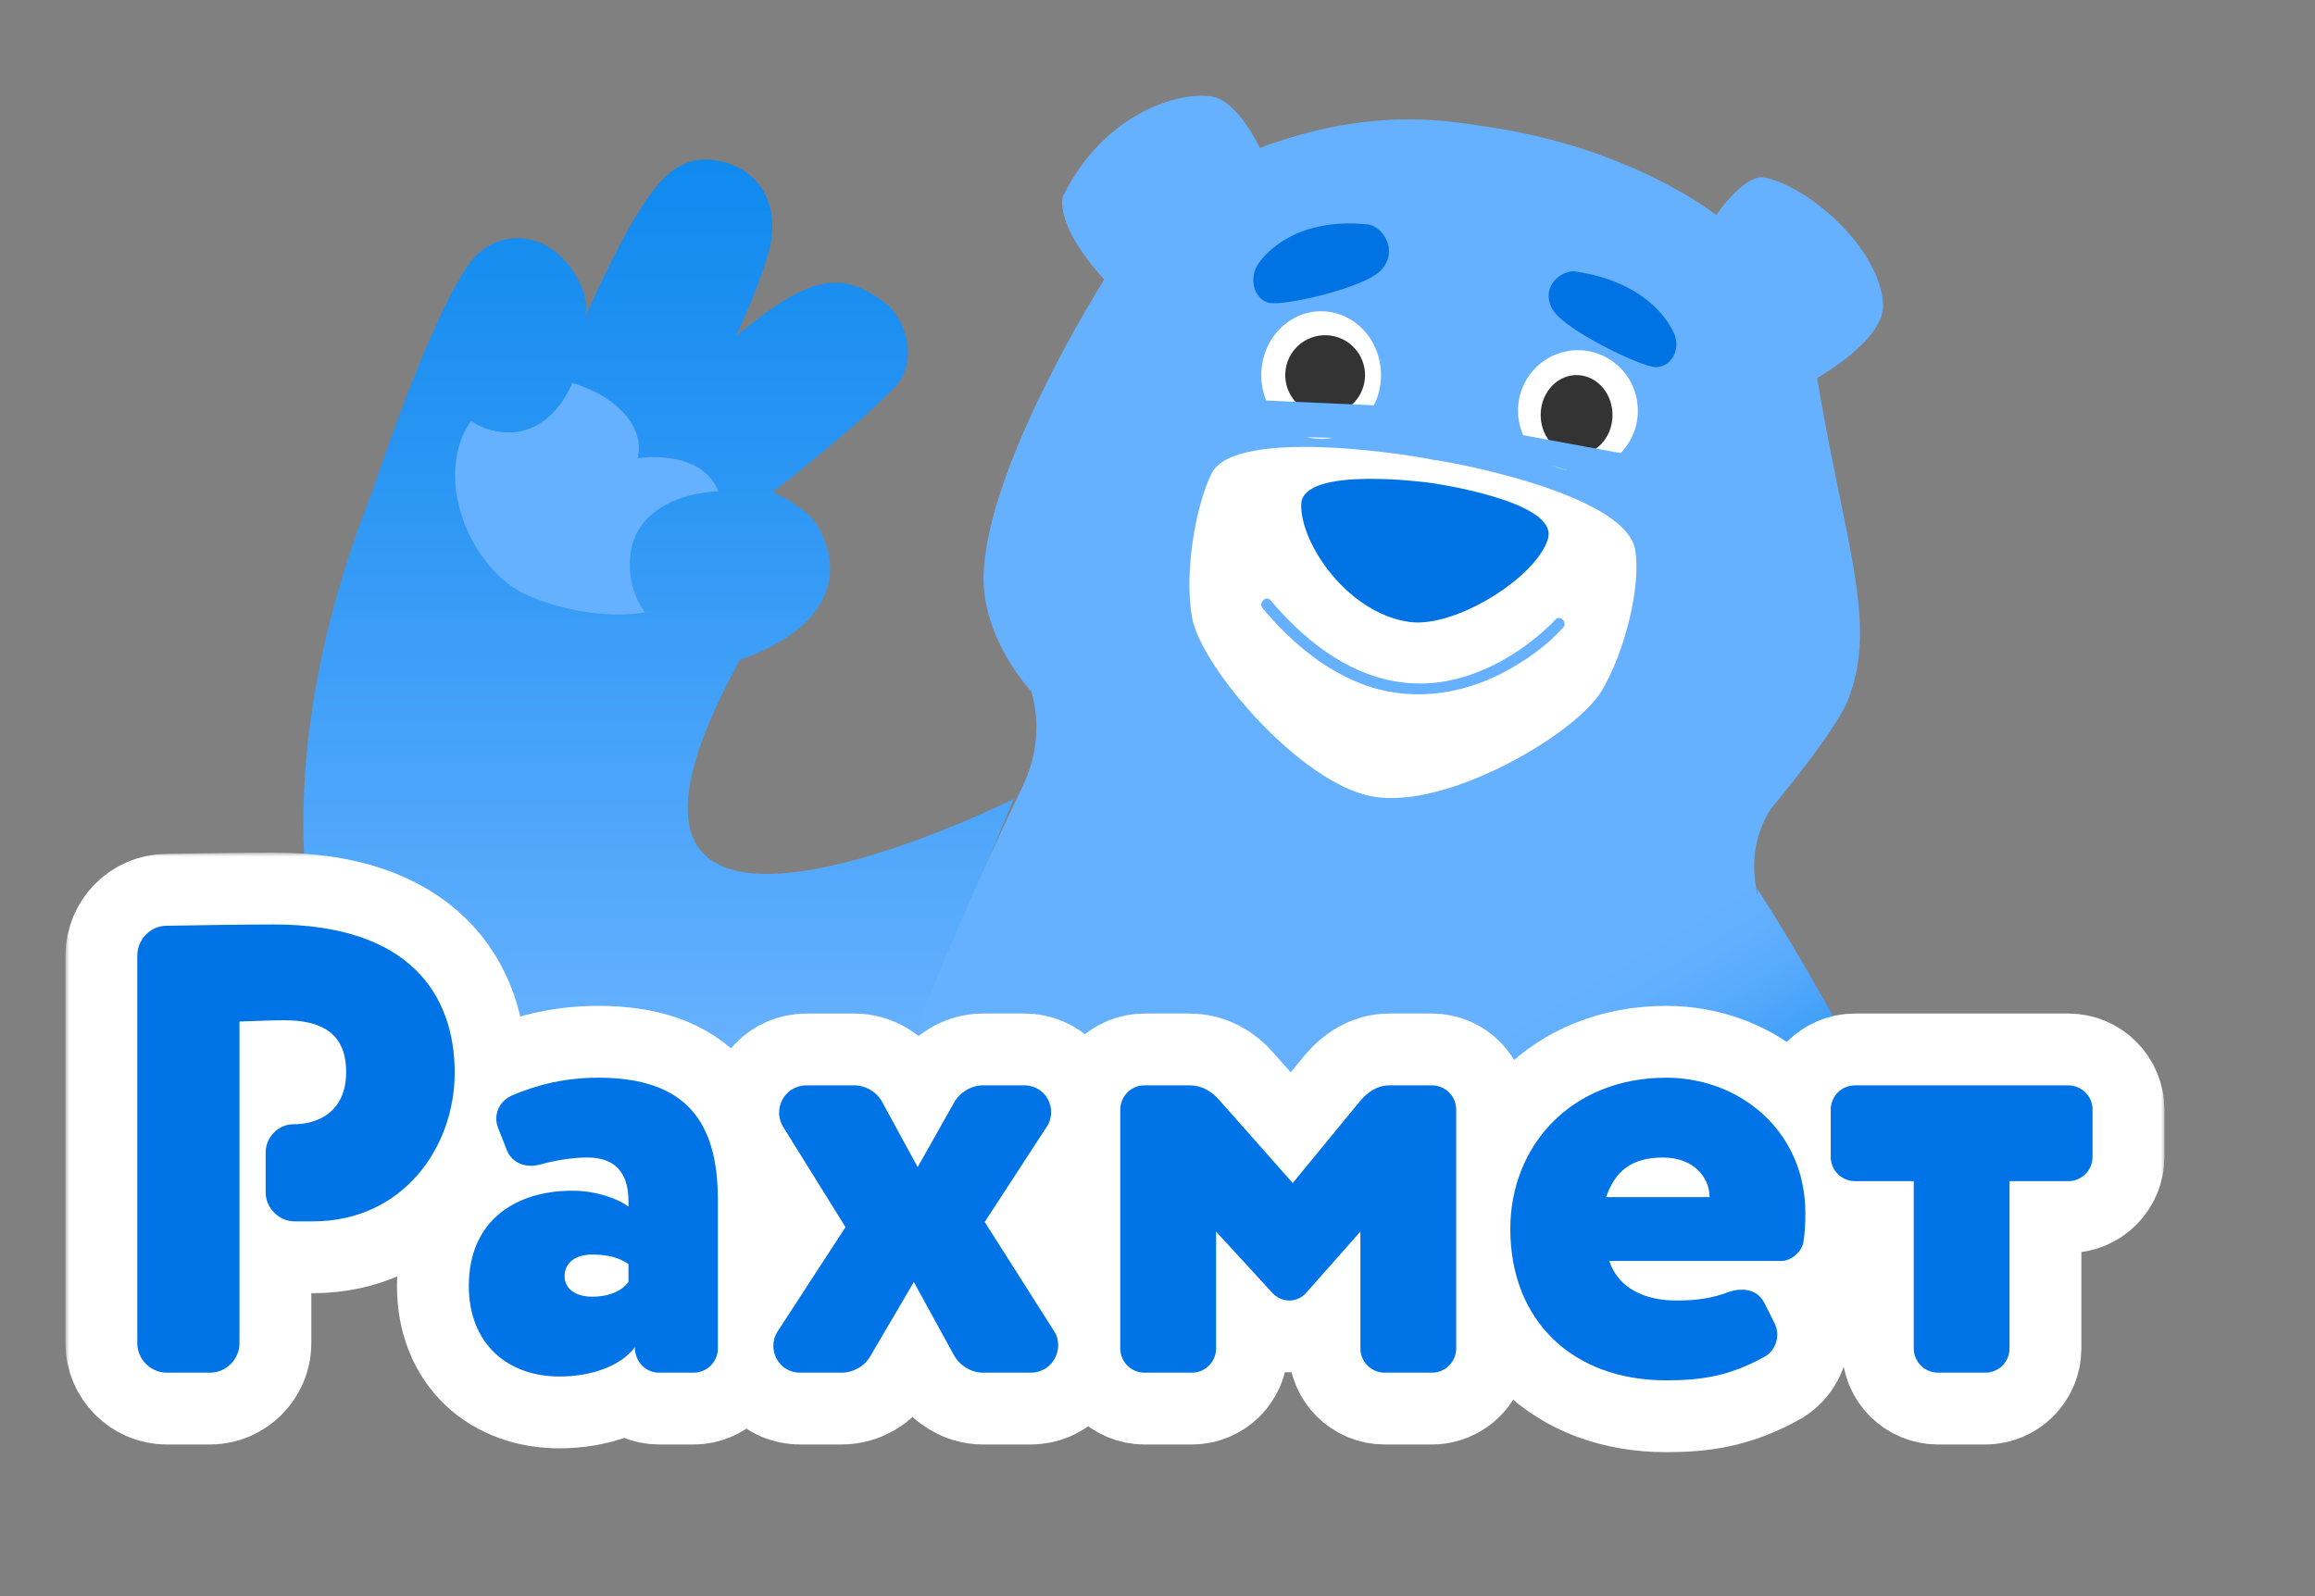 <?xml version="1.0" encoding="UTF-8"?> <svg xmlns="http://www.w3.org/2000/svg" width="290" height="200" viewBox="0 0 290 200" fill="none"><rect x="0" y="0" width="290" height="200" fill="#808080" stroke="none"/> <path fill-rule="evenodd" clip-rule="evenodd" d="M71.82 34.02C68.185 28.552 62.099 28.84 59.069 32.671C54.105 38.947 46.558 61.811 46.558 61.811C36.671 86.773 35.767 109.652 41.709 126.374C46.467 126.673 50.156 127.803 54.031 129.734C57.244 131.275 58.921 134.528 58.921 137.599C58.921 139.178 58.51 140.459 58.103 141.407L58.058 141.512L56.409 144.96C56.171 145.482 55.894 145.962 55.585 146.403C56.419 147.048 57.279 147.655 58.164 148.222C59.684 146.639 61.822 145.653 64.191 145.653H91.09C94.332 145.653 97.141 147.499 98.525 150.196C98.909 150.056 99.294 149.911 99.681 149.762C100.506 148.746 101.564 147.919 102.772 147.355L102.852 147.318L102.933 147.283C104.563 146.585 106.237 146.019 107.978 145.601L127 100.113C127 100.113 66.617 130.194 92.675 82.698C103.671 78.837 105.987 72.101 102.438 65.955C101.019 63.492 96.803 61.667 96.803 61.667C96.803 61.667 106.888 53.86 112.014 48.607C115.146 45.4 113.544 39.979 110.907 37.982C105.44 33.843 101.522 34.361 92.19 42.149C92.19 42.149 94.881 36.493 96.228 31.807C97.945 25.843 95.221 21.609 90.958 20.394C85.702 18.891 82.978 21.873 80.202 26.218C77.061 31.13 73.225 39.922 73.225 39.922C73.225 39.922 74.193 37.588 71.82 34.02ZM93.021 151.964C92.518 151.487 91.838 151.195 91.09 151.195H64.191C64.1 151.195 64.011 151.199 63.922 151.208C72.078 154.53 81.903 155.019 93.021 151.964ZM51.391 142.607L53.009 139.224C53.231 138.707 53.378 138.19 53.378 137.599C53.378 136.417 52.713 135.234 51.605 134.717C49.167 133.498 46.878 132.666 44.191 132.221C46.159 136.155 48.572 139.641 51.391 142.607Z" fill="url(#paint0_linear_1246_4496)"></path> <path fill-rule="evenodd" clip-rule="evenodd" d="M138.328 35.023C138.328 35.023 123.692 58.112 123.227 71.91H123.217C122.944 80.057 129.197 86.648 129.197 86.648C130.343 90.586 129.907 94.791 128.128 98.481C120.306 114.727 113.661 131.086 108.085 146.498C110.366 145.942 112.76 145.645 115.315 145.645C121.445 145.645 128.102 147.047 132.647 151.338C147.612 135.706 166.33 146.469 167.682 148.055C169.127 147.113 184.159 137.752 197.706 146.541H203.713C205.836 146.541 207.773 147.34 209.247 148.657C211.5 141.961 215.679 136.166 223.001 132.913C225.982 131.576 228.511 130.869 230.451 130.327L230.626 130.278C230.809 130.227 230.983 130.178 231.149 130.13C224.796 118.353 220.123 111.377 220.123 111.377L220.183 112.411C220.097 111.875 220.01 111.339 219.922 110.805C219.38 107.502 220.037 104.112 221.859 101.319C221.859 101.319 229.897 91.731 231.47 87.768C234.265 80.724 232.819 73.683 230.434 62.075C229.567 57.853 228.576 53.026 227.619 47.375C227.619 47.375 236.16 42.603 235.891 38.112C235.455 30.808 226.027 22.976 220.732 22.2C220.732 22.2 218.593 21.885 214.987 26.938C214.987 26.938 204.508 18.548 186.4 15.9C186.1 15.857 185.783 15.808 185.449 15.758C180.299 14.974 171.102 13.575 157.813 18.543C157.813 18.543 155.473 13.456 152.538 12.302C149.603 11.148 138.995 12.908 133.149 24.591C133.149 24.591 131.912 27.991 138.328 35.023ZM233.817 135.178C233.231 135.358 232.622 135.528 231.985 135.706C230.047 136.248 227.848 136.863 225.242 138.032C220.518 140.129 217.371 143.678 215.382 148.162C217.841 147.529 220.104 146.89 222.134 146.258C222.641 154.648 222.743 159.888 222.713 163C228.258 159.668 233.246 158.002 246 161.334C245.37 159.814 244.736 158.319 244.101 156.849C241.565 154.315 238.083 152.909 233.994 152.885L233.889 152.885C233.124 152.885 232.365 152.956 231.621 153.088L231.575 153.096C228.242 153.699 225.242 155.519 223.616 157.586C224.06 153.407 225.981 150.496 229.307 148.705C230.659 147.992 231.996 147.6 233.341 147.295C233.868 147.176 234.396 147.07 234.927 146.964C236.302 146.688 237.694 146.409 239.129 145.883C237.309 142.05 235.523 138.47 233.817 135.178ZM121.84 152.223C120.051 151.576 117.891 151.243 115.315 151.243C112.302 151.243 109.584 151.739 107 152.65C110.638 154.154 115.039 155.265 119.986 156.041C120.533 154.727 121.149 153.451 121.84 152.223Z" fill="url(#paint1_linear_1246_4496)"></path> <path d="M151.765 59.346C154.839 53.105 179.538 57.481 179.509 57.627C179.538 57.481 203.58 61.551 204.837 68.89C205.604 73.356 203.58 81.661 200.635 86.574C197.379 92.005 181.193 101.507 171.932 99.797C162.992 98.233 150.408 83.559 149.319 77.346C148.336 71.726 149.756 63.43 151.765 59.346Z" fill="white"></path> <path d="M192.686 57.124C189.586 54.347 189.302 49.559 192.053 46.43C194.804 43.3 199.547 43.014 202.648 45.791C205.748 48.568 206.032 53.355 203.281 56.485C200.53 59.614 195.787 59.901 192.686 57.124Z" fill="white"></path> <path d="M158.078 45.855C157.485 50.225 160.325 54.284 164.427 54.916C168.524 55.549 172.329 52.52 172.922 48.145C173.515 43.77 170.67 39.716 166.573 39.084C162.476 38.451 158.671 41.48 158.078 45.855Z" fill="white"></path> <path d="M209.668 41.689C208.933 40.086 206.045 35.335 197.408 34.023C195.62 33.751 192.821 35.96 194.534 38.842C196.032 41.36 205.572 45.98 207.407 46C209.289 46.019 210.66 43.854 209.668 41.684V41.689Z" fill="#0073E4"></path> <path d="M157.74 32.893C158.811 31.423 162.674 27.251 171.318 28.117C173.11 28.298 175.316 31.31 173.008 33.853C170.997 36.071 160.733 38.397 158.951 37.943C157.126 37.478 156.288 34.884 157.736 32.893H157.74Z" fill="#0073E4"></path> <path d="M194.806 47.994C192.817 49.645 192.408 52.778 193.894 54.993C195.381 57.204 198.2 57.658 200.194 56.006C202.183 54.355 202.592 51.222 201.106 49.007C199.619 46.796 196.8 46.342 194.806 47.994Z" fill="#333333"></path> <path d="M161.052 46.284C160.658 49.019 162.554 51.554 165.284 51.948C168.019 52.342 170.554 50.446 170.948 47.716C171.342 44.981 169.446 42.446 166.716 42.052C163.981 41.658 161.446 43.554 161.052 46.284Z" fill="#333333"></path> <path d="M179.187 60.503C179.187 60.503 195.256 62.735 193.921 67.485C192.582 72.235 182.365 78.734 176.562 77.932C168.834 76.859 162.88 68.118 163.002 63.195C163.124 58.276 179.192 60.503 179.192 60.503H179.187Z" fill="#0073E4"></path> <path d="M195.809 78.644C193.766 80.925 191.072 82.815 188.369 84.245C182.831 87.173 176.373 87.969 170.45 85.646C165.538 83.719 161.507 80.18 158.174 76.223C157.596 75.534 158.596 74.542 159.179 75.236C164.201 81.195 171.091 86.265 179.355 85.586C184.206 85.185 188.82 82.839 192.466 79.836C193.287 79.161 194.102 78.448 194.809 77.661C195.416 76.986 196.416 77.978 195.814 78.648L195.809 78.644Z" fill="#66B1FF"></path> <path d="M174 50.874L154.327 50L154 54.581L173.089 55L174 50.874Z" fill="#66B1FF"></path> <path d="M205 57.145L187.926 54L187 55.996L202.822 61L205 57.145Z" fill="#66B1FF"></path> <path d="M62.534 54.099C67.177 54.756 70.143 51.536 71.697 48C76.227 49.243 80.95 52.928 79.875 57.424C79.875 57.424 87.764 56.1 90 61.565C85.243 61.747 79.003 63.988 78.894 70.504C78.852 73.086 79.614 75.144 80.818 76.733C74.554 77.788 67.073 75.504 64.268 73.595C58.208 69.468 54.474 59.233 59.014 52.736C59.952 53.413 61.108 53.897 62.539 54.103L62.534 54.099Z" fill="#66B1FF"></path> <mask id="path-15-outside-1_1246_4496" maskUnits="userSpaceOnUse" x="8.2" y="106.84" width="263" height="76" fill="black"> <rect fill="white" x="8.2" y="106.84" width="263" height="76"></rect> <path d="M36.88 153.04C34.96 153.04 33.28 151.36 33.28 149.44V144.4C33.28 142.48 34.88 140.88 36.72 140.88C39.6 140.88 43.36 139.52 43.36 134.32C43.36 129.36 40.16 127.84 35.6 127.84C33.92 127.84 32.64 127.92 30 128V168.32C30 170.32 28.32 172 26.32 172H20.88C18.88 172 17.2 170.32 17.2 168.32V119.76C17.2 117.68 18.88 116 20.88 116C25.12 115.92 31.2 115.84 34.32 115.84C51.36 115.84 56.96 124.72 56.96 134.4C56.96 143.84 50.4 153.04 39.2 153.04H36.88Z"></path> <path d="M58.728 161.12C58.728 152.96 64.568 149.2 71.688 149.2C74.888 149.2 77.608 150.32 78.728 151.2V150.48C78.728 146.72 76.808 145.04 73.608 145.04C71.528 145.04 69.368 145.44 67.688 145.92C67.288 146 66.888 146.08 66.568 146.08C65.128 146.08 63.928 145.36 63.448 144L62.408 141.36C62.248 140.96 62.168 140.56 62.168 140.16C62.168 138.96 62.888 137.84 64.088 137.28C67.448 135.84 70.968 135.04 74.968 135.04C85.928 135.04 89.928 140.56 89.928 150.32V168.96C89.928 170.64 88.568 172 86.888 172H82.568C80.888 172 79.528 170.64 79.528 168.8C77.768 171.2 74.008 172.48 70.088 172.48C63.608 172.48 58.728 168.4 58.728 161.12ZM78.728 160.64V158.4C77.608 157.6 76.168 157.2 74.168 157.2C72.168 157.2 70.728 158.16 70.728 159.92C70.728 161.52 72.168 162.48 74.168 162.48C76.568 162.48 78.008 161.6 78.728 160.64Z"></path> <path d="M110.556 138.16L114.956 146.24L119.516 138.16C120.236 136.88 121.676 136 123.116 136H128.316C130.316 136 131.676 137.6 131.676 139.36C131.676 139.92 131.516 140.64 131.116 141.2L123.356 153.12L131.996 166.72C132.396 167.28 132.556 167.92 132.556 168.56C132.556 170.4 131.116 172 129.116 172H123.116C121.676 172 120.236 171.12 119.516 169.84L114.476 160.64L109.036 169.92C108.316 171.2 106.876 172 105.436 172H100.236C98.236 172 96.876 170.4 96.876 168.64C96.876 168.08 97.036 167.36 97.436 166.8L105.916 153.76L98.156 141.28C97.756 140.64 97.596 140 97.596 139.44C97.596 137.6 99.036 136 101.036 136H107.036C108.476 136 109.916 136.88 110.556 138.16Z"></path> <path d="M152.338 154.32V168.96C152.338 170.64 150.978 172 149.298 172H143.378C141.698 172 140.338 170.64 140.338 168.96V139.04C140.338 137.36 141.698 136 143.378 136H149.058C150.498 136 151.778 136.72 152.738 137.84L161.938 148.24L170.418 137.92C171.378 136.8 172.578 136 174.018 136H179.378C181.058 136 182.418 137.36 182.418 139.04V168.96C182.418 170.64 181.058 172 179.378 172H173.458C171.778 172 170.418 170.64 170.418 168.96V154.32L163.618 162C163.058 162.64 162.258 162.96 161.538 162.96C160.738 162.96 160.018 162.64 159.458 162.08L152.338 154.32Z"></path> <path d="M223.197 158H201.597C202.717 161.44 206.077 162.96 209.997 162.96C212.637 162.96 214.557 162.64 216.477 161.92C217.117 161.68 217.677 161.6 218.237 161.6C219.437 161.6 220.477 162.16 221.037 163.28L222.317 165.84C222.557 166.32 222.637 166.8 222.637 167.28C222.637 168.32 222.077 169.36 221.197 169.92C216.637 172.48 213.037 172.96 208.717 172.96C196.877 172.96 189.197 165.36 189.197 154C189.197 143.52 196.877 135.04 208.717 135.04C217.997 135.04 226.157 141.76 226.157 152C226.157 153.52 226.077 154.64 225.917 155.6C225.757 156.8 224.397 158 223.197 158ZM214.157 150C214.157 147.52 212.157 145.04 208.317 145.04C204.317 145.04 202.317 146.8 201.197 150H214.157Z"></path> <path d="M248.695 172H242.775C241.095 172 239.735 170.64 239.735 168.96V148H232.375C230.695 148 229.335 146.64 229.335 144.96V139.04C229.335 137.36 230.695 136 232.375 136H259.095C260.775 136 262.135 137.36 262.135 139.04V144.96C262.135 146.64 260.775 148 259.095 148H251.735V168.96C251.735 170.64 250.375 172 248.695 172Z"></path> </mask> <path d="M36.88 153.04C34.96 153.04 33.28 151.36 33.28 149.44V144.4C33.28 142.48 34.88 140.88 36.72 140.88C39.6 140.88 43.36 139.52 43.36 134.32C43.36 129.36 40.16 127.84 35.6 127.84C33.92 127.84 32.64 127.92 30 128V168.32C30 170.32 28.32 172 26.32 172H20.88C18.88 172 17.2 170.32 17.2 168.32V119.76C17.2 117.68 18.88 116 20.88 116C25.12 115.92 31.2 115.84 34.32 115.84C51.36 115.84 56.96 124.72 56.96 134.4C56.96 143.84 50.4 153.04 39.2 153.04H36.88Z" fill="black"></path> <path d="M58.728 161.12C58.728 152.96 64.568 149.2 71.688 149.2C74.888 149.2 77.608 150.32 78.728 151.2V150.48C78.728 146.72 76.808 145.04 73.608 145.04C71.528 145.04 69.368 145.44 67.688 145.92C67.288 146 66.888 146.08 66.568 146.08C65.128 146.08 63.928 145.36 63.448 144L62.408 141.36C62.248 140.96 62.168 140.56 62.168 140.16C62.168 138.96 62.888 137.84 64.088 137.28C67.448 135.84 70.968 135.04 74.968 135.04C85.928 135.04 89.928 140.56 89.928 150.32V168.96C89.928 170.64 88.568 172 86.888 172H82.568C80.888 172 79.528 170.64 79.528 168.8C77.768 171.2 74.008 172.48 70.088 172.48C63.608 172.48 58.728 168.4 58.728 161.12ZM78.728 160.64V158.4C77.608 157.6 76.168 157.2 74.168 157.2C72.168 157.2 70.728 158.16 70.728 159.92C70.728 161.52 72.168 162.48 74.168 162.48C76.568 162.48 78.008 161.6 78.728 160.64Z" fill="black"></path> <path d="M110.556 138.16L114.956 146.24L119.516 138.16C120.236 136.88 121.676 136 123.116 136H128.316C130.316 136 131.676 137.6 131.676 139.36C131.676 139.92 131.516 140.64 131.116 141.2L123.356 153.12L131.996 166.72C132.396 167.28 132.556 167.92 132.556 168.56C132.556 170.4 131.116 172 129.116 172H123.116C121.676 172 120.236 171.12 119.516 169.84L114.476 160.64L109.036 169.92C108.316 171.2 106.876 172 105.436 172H100.236C98.236 172 96.876 170.4 96.876 168.64C96.876 168.08 97.036 167.36 97.436 166.8L105.916 153.76L98.156 141.28C97.756 140.64 97.596 140 97.596 139.44C97.596 137.6 99.036 136 101.036 136H107.036C108.476 136 109.916 136.88 110.556 138.16Z" fill="black"></path> <path d="M152.338 154.32V168.96C152.338 170.64 150.978 172 149.298 172H143.378C141.698 172 140.338 170.64 140.338 168.96V139.04C140.338 137.36 141.698 136 143.378 136H149.058C150.498 136 151.778 136.72 152.738 137.84L161.938 148.24L170.418 137.92C171.378 136.8 172.578 136 174.018 136H179.378C181.058 136 182.418 137.36 182.418 139.04V168.96C182.418 170.64 181.058 172 179.378 172H173.458C171.778 172 170.418 170.64 170.418 168.96V154.32L163.618 162C163.058 162.64 162.258 162.96 161.538 162.96C160.738 162.96 160.018 162.64 159.458 162.08L152.338 154.32Z" fill="black"></path> <path d="M223.197 158H201.597C202.717 161.44 206.077 162.96 209.997 162.96C212.637 162.96 214.557 162.64 216.477 161.92C217.117 161.68 217.677 161.6 218.237 161.6C219.437 161.6 220.477 162.16 221.037 163.28L222.317 165.84C222.557 166.32 222.637 166.8 222.637 167.28C222.637 168.32 222.077 169.36 221.197 169.92C216.637 172.48 213.037 172.96 208.717 172.96C196.877 172.96 189.197 165.36 189.197 154C189.197 143.52 196.877 135.04 208.717 135.04C217.997 135.04 226.157 141.76 226.157 152C226.157 153.52 226.077 154.64 225.917 155.6C225.757 156.8 224.397 158 223.197 158ZM214.157 150C214.157 147.52 212.157 145.04 208.317 145.04C204.317 145.04 202.317 146.8 201.197 150H214.157Z" fill="black"></path> <path d="M248.695 172H242.775C241.095 172 239.735 170.64 239.735 168.96V148H232.375C230.695 148 229.335 146.64 229.335 144.96V139.04C229.335 137.36 230.695 136 232.375 136H259.095C260.775 136 262.135 137.36 262.135 139.04V144.96C262.135 146.64 260.775 148 259.095 148H251.735V168.96C251.735 170.64 250.375 172 248.695 172Z" fill="black"></path> <path d="M36.88 153.04C34.96 153.04 33.28 151.36 33.28 149.44V144.4C33.28 142.48 34.88 140.88 36.72 140.88C39.6 140.88 43.36 139.52 43.36 134.32C43.36 129.36 40.16 127.84 35.6 127.84C33.92 127.84 32.64 127.92 30 128V168.32C30 170.32 28.32 172 26.32 172H20.88C18.88 172 17.2 170.32 17.2 168.32V119.76C17.2 117.68 18.88 116 20.88 116C25.12 115.92 31.2 115.84 34.32 115.84C51.36 115.84 56.96 124.72 56.96 134.4C56.96 143.84 50.4 153.04 39.2 153.04H36.88Z" stroke="white" stroke-width="18" mask="url(#path-15-outside-1_1246_4496)"></path> <path d="M58.728 161.12C58.728 152.96 64.568 149.2 71.688 149.2C74.888 149.2 77.608 150.32 78.728 151.2V150.48C78.728 146.72 76.808 145.04 73.608 145.04C71.528 145.04 69.368 145.44 67.688 145.92C67.288 146 66.888 146.08 66.568 146.08C65.128 146.08 63.928 145.36 63.448 144L62.408 141.36C62.248 140.96 62.168 140.56 62.168 140.16C62.168 138.96 62.888 137.84 64.088 137.28C67.448 135.84 70.968 135.04 74.968 135.04C85.928 135.04 89.928 140.56 89.928 150.32V168.96C89.928 170.64 88.568 172 86.888 172H82.568C80.888 172 79.528 170.64 79.528 168.8C77.768 171.2 74.008 172.48 70.088 172.48C63.608 172.48 58.728 168.4 58.728 161.12ZM78.728 160.64V158.4C77.608 157.6 76.168 157.2 74.168 157.2C72.168 157.2 70.728 158.16 70.728 159.92C70.728 161.52 72.168 162.48 74.168 162.48C76.568 162.48 78.008 161.6 78.728 160.64Z" stroke="white" stroke-width="18" mask="url(#path-15-outside-1_1246_4496)"></path> <path d="M110.556 138.16L114.956 146.24L119.516 138.16C120.236 136.88 121.676 136 123.116 136H128.316C130.316 136 131.676 137.6 131.676 139.36C131.676 139.92 131.516 140.64 131.116 141.2L123.356 153.12L131.996 166.72C132.396 167.28 132.556 167.92 132.556 168.56C132.556 170.4 131.116 172 129.116 172H123.116C121.676 172 120.236 171.12 119.516 169.84L114.476 160.64L109.036 169.92C108.316 171.2 106.876 172 105.436 172H100.236C98.236 172 96.876 170.4 96.876 168.64C96.876 168.08 97.036 167.36 97.436 166.8L105.916 153.76L98.156 141.28C97.756 140.64 97.596 140 97.596 139.44C97.596 137.6 99.036 136 101.036 136H107.036C108.476 136 109.916 136.88 110.556 138.16Z" stroke="white" stroke-width="18" mask="url(#path-15-outside-1_1246_4496)"></path> <path d="M152.338 154.32V168.96C152.338 170.64 150.978 172 149.298 172H143.378C141.698 172 140.338 170.64 140.338 168.96V139.04C140.338 137.36 141.698 136 143.378 136H149.058C150.498 136 151.778 136.72 152.738 137.84L161.938 148.24L170.418 137.92C171.378 136.8 172.578 136 174.018 136H179.378C181.058 136 182.418 137.36 182.418 139.04V168.96C182.418 170.64 181.058 172 179.378 172H173.458C171.778 172 170.418 170.64 170.418 168.96V154.32L163.618 162C163.058 162.64 162.258 162.96 161.538 162.96C160.738 162.96 160.018 162.64 159.458 162.08L152.338 154.32Z" stroke="white" stroke-width="18" mask="url(#path-15-outside-1_1246_4496)"></path> <path d="M223.197 158H201.597C202.717 161.44 206.077 162.96 209.997 162.96C212.637 162.96 214.557 162.64 216.477 161.92C217.117 161.68 217.677 161.6 218.237 161.6C219.437 161.6 220.477 162.16 221.037 163.28L222.317 165.84C222.557 166.32 222.637 166.8 222.637 167.28C222.637 168.32 222.077 169.36 221.197 169.92C216.637 172.48 213.037 172.96 208.717 172.96C196.877 172.96 189.197 165.36 189.197 154C189.197 143.52 196.877 135.04 208.717 135.04C217.997 135.04 226.157 141.76 226.157 152C226.157 153.52 226.077 154.64 225.917 155.6C225.757 156.8 224.397 158 223.197 158ZM214.157 150C214.157 147.52 212.157 145.04 208.317 145.04C204.317 145.04 202.317 146.8 201.197 150H214.157Z" stroke="white" stroke-width="18" mask="url(#path-15-outside-1_1246_4496)"></path> <path d="M248.695 172H242.775C241.095 172 239.735 170.64 239.735 168.96V148H232.375C230.695 148 229.335 146.64 229.335 144.96V139.04C229.335 137.36 230.695 136 232.375 136H259.095C260.775 136 262.135 137.36 262.135 139.04V144.96C262.135 146.64 260.775 148 259.095 148H251.735V168.96C251.735 170.64 250.375 172 248.695 172Z" stroke="white" stroke-width="18" mask="url(#path-15-outside-1_1246_4496)"></path> <path d="M36.88 153.04C34.96 153.04 33.28 151.36 33.28 149.44V144.4C33.28 142.48 34.88 140.88 36.72 140.88C39.6 140.88 43.36 139.52 43.36 134.32C43.36 129.36 40.16 127.84 35.6 127.84C33.92 127.84 32.64 127.92 30 128V168.32C30 170.32 28.32 172 26.32 172H20.88C18.88 172 17.2 170.32 17.2 168.32V119.76C17.2 117.68 18.88 116 20.88 116C25.12 115.92 31.2 115.84 34.32 115.84C51.36 115.84 56.96 124.72 56.96 134.4C56.96 143.84 50.4 153.04 39.2 153.04H36.88Z" fill="#0073E6"></path> <path d="M58.728 161.12C58.728 152.96 64.568 149.2 71.688 149.2C74.888 149.2 77.608 150.32 78.728 151.2V150.48C78.728 146.72 76.808 145.04 73.608 145.04C71.528 145.04 69.368 145.44 67.688 145.92C67.288 146 66.888 146.08 66.568 146.08C65.128 146.08 63.928 145.36 63.448 144L62.408 141.36C62.248 140.96 62.168 140.56 62.168 140.16C62.168 138.96 62.888 137.84 64.088 137.28C67.448 135.84 70.968 135.04 74.968 135.04C85.928 135.04 89.928 140.56 89.928 150.32V168.96C89.928 170.64 88.568 172 86.888 172H82.568C80.888 172 79.528 170.64 79.528 168.8C77.768 171.2 74.008 172.48 70.088 172.48C63.608 172.48 58.728 168.4 58.728 161.12ZM78.728 160.64V158.4C77.608 157.6 76.168 157.2 74.168 157.2C72.168 157.2 70.728 158.16 70.728 159.92C70.728 161.52 72.168 162.48 74.168 162.48C76.568 162.48 78.008 161.6 78.728 160.64Z" fill="#0073E6"></path> <path d="M110.556 138.16L114.956 146.24L119.516 138.16C120.236 136.88 121.676 136 123.116 136H128.316C130.316 136 131.676 137.6 131.676 139.36C131.676 139.92 131.516 140.64 131.116 141.2L123.356 153.12L131.996 166.72C132.396 167.28 132.556 167.92 132.556 168.56C132.556 170.4 131.116 172 129.116 172H123.116C121.676 172 120.236 171.12 119.516 169.84L114.476 160.64L109.036 169.92C108.316 171.2 106.876 172 105.436 172H100.236C98.236 172 96.876 170.4 96.876 168.64C96.876 168.08 97.036 167.36 97.436 166.8L105.916 153.76L98.156 141.28C97.756 140.64 97.596 140 97.596 139.44C97.596 137.6 99.036 136 101.036 136H107.036C108.476 136 109.916 136.88 110.556 138.16Z" fill="#0073E6"></path> <path d="M152.338 154.32V168.96C152.338 170.64 150.978 172 149.298 172H143.378C141.698 172 140.338 170.64 140.338 168.96V139.04C140.338 137.36 141.698 136 143.378 136H149.058C150.498 136 151.778 136.72 152.738 137.84L161.938 148.24L170.418 137.92C171.378 136.8 172.578 136 174.018 136H179.378C181.058 136 182.418 137.36 182.418 139.04V168.96C182.418 170.64 181.058 172 179.378 172H173.458C171.778 172 170.418 170.64 170.418 168.96V154.32L163.618 162C163.058 162.64 162.258 162.96 161.538 162.96C160.738 162.96 160.018 162.64 159.458 162.08L152.338 154.32Z" fill="#0073E6"></path> <path d="M223.197 158H201.597C202.717 161.44 206.077 162.96 209.997 162.96C212.637 162.96 214.557 162.64 216.477 161.92C217.117 161.68 217.677 161.6 218.237 161.6C219.437 161.6 220.477 162.16 221.037 163.28L222.317 165.84C222.557 166.32 222.637 166.8 222.637 167.28C222.637 168.32 222.077 169.36 221.197 169.92C216.637 172.48 213.037 172.96 208.717 172.96C196.877 172.96 189.197 165.36 189.197 154C189.197 143.52 196.877 135.04 208.717 135.04C217.997 135.04 226.157 141.76 226.157 152C226.157 153.52 226.077 154.64 225.917 155.6C225.757 156.8 224.397 158 223.197 158ZM214.157 150C214.157 147.52 212.157 145.04 208.317 145.04C204.317 145.04 202.317 146.8 201.197 150H214.157Z" fill="#0073E6"></path> <path d="M248.695 172H242.775C241.095 172 239.735 170.64 239.735 168.96V148H232.375C230.695 148 229.335 146.64 229.335 144.96V139.04C229.335 137.36 230.695 136 232.375 136H259.095C260.775 136 262.135 137.36 262.135 139.04V144.96C262.135 146.64 260.775 148 259.095 148H251.735V168.96C251.735 170.64 250.375 172 248.695 172Z" fill="#0073E6"></path> <defs> <linearGradient id="paint0_linear_1246_4496" x1="82.499" y1="20" x2="82.499" y2="154" gradientUnits="userSpaceOnUse"> <stop stop-color="#0F8AEF"></stop> <stop offset="0.3" stop-color="#2B96F4"></stop> <stop offset="0.83" stop-color="#66B1FF"></stop> </linearGradient> <linearGradient id="paint1_linear_1246_4496" x1="224.054" y1="143.192" x2="207.759" y2="116.17" gradientUnits="userSpaceOnUse"> <stop stop-color="#0F8AEF"></stop> <stop offset="0.14" stop-color="#2593F3"></stop> <stop offset="0.35" stop-color="#41A0F8"></stop> <stop offset="0.57" stop-color="#55A9FC"></stop> <stop offset="0.79" stop-color="#61AFFE"></stop> <stop offset="1" stop-color="#66B1FF"></stop> </linearGradient> </defs> </svg> 